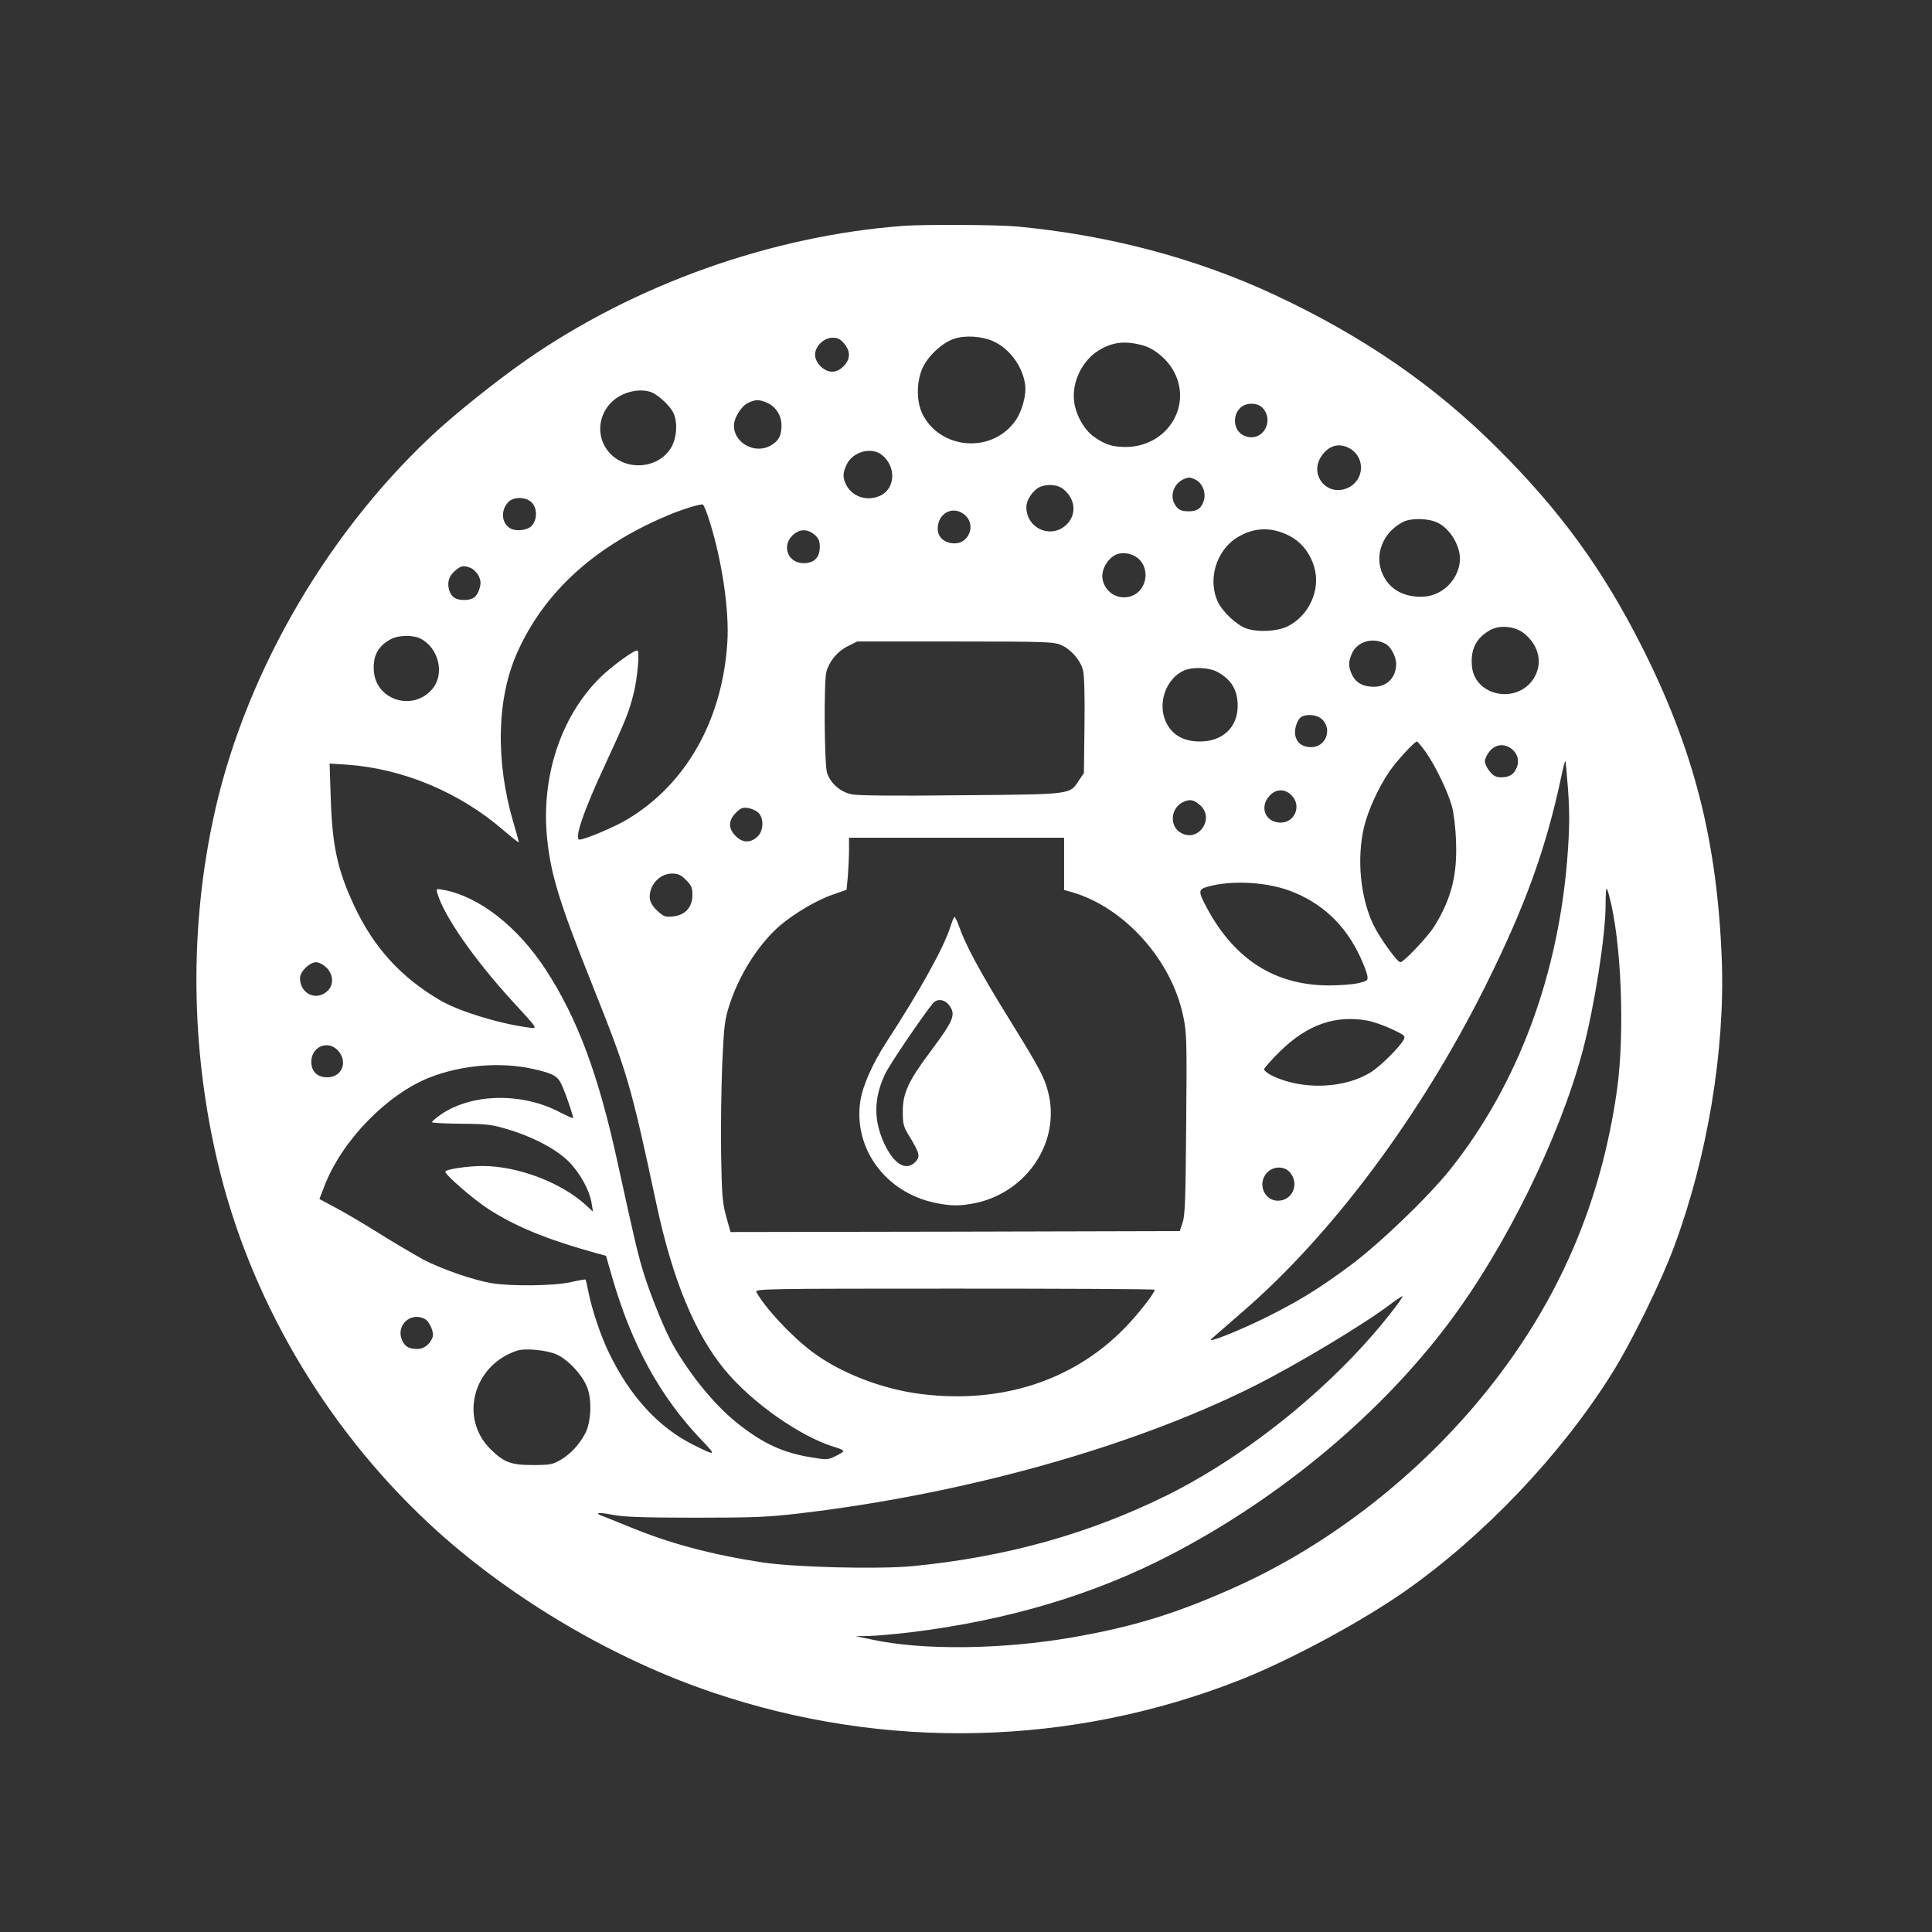 <?xml version="1.0" standalone="no"?>
<!DOCTYPE svg PUBLIC "-//W3C//DTD SVG 20010904//EN"
 "http://www.w3.org/TR/2001/REC-SVG-20010904/DTD/svg10.dtd">
<svg version="1.0" xmlns="http://www.w3.org/2000/svg"
 width="1024pt" height="1024pt" viewBox="0 0 1024 1024"
 preserveAspectRatio="xMidYMid meet">

<rect x="0" y="0" width="1024" height="1024" fill="#333333" stroke="none"/>

<g transform="translate(0,1024) scale(0.1,-0.1)"
fill="#ffffff" stroke="none">
<path d="M4790 9043 c-701 -52 -1427 -311 -2005 -714 -155 -108 -385 -292
-504 -405 -573 -540 -1001 -1297 -1155 -2044 -127 -610 -111 -1257 44 -1867
182 -712 590 -1384 1145 -1886 409 -369 944 -683 1464 -858 913 -309 1899
-285 2791 66 264 104 640 306 875 470 418 293 826 721 1097 1153 105 167 263
489 332 677 176 474 269 1037 252 1514 -24 632 -147 1116 -425 1666 -208 411
-431 717 -765 1050 -336 335 -713 594 -1184 814 -415 193 -879 316 -1367 361
-100 9 -487 11 -595 3z m473 -611 c86 -38 156 -131 170 -228 9 -55 -16 -147
-54 -198 -126 -172 -398 -148 -491 42 -31 66 -31 167 1 240 29 65 106 137 170
157 58 19 144 13 204 -13z m-789 -13 c35 -41 34 -83 -3 -120 -20 -20 -39 -29
-61 -29 -43 0 -90 47 -90 90 0 45 47 90 93 90 27 0 41 -7 61 -31z m1588 -11
c61 -18 129 -77 162 -141 96 -187 -45 -399 -263 -396 -67 1 -105 13 -164 55
-51 36 -97 118 -104 188 -12 100 41 211 126 266 76 48 145 56 243 28z m-2609
-247 c35 -14 95 -69 114 -105 26 -49 21 -135 -9 -187 -72 -122 -259 -128 -342
-11 -66 93 -35 224 67 282 55 31 121 39 170 21z m611 -55 c47 -20 78 -67 78
-120 0 -55 -14 -82 -55 -106 -82 -50 -197 10 -197 104 0 41 38 102 74 120 39
19 58 20 100 2z m2626 -26 c63 -63 12 -172 -74 -156 -103 19 -89 176 16 176
25 0 45 -7 58 -20z m459 -214 c92 -48 84 -178 -13 -215 -107 -41 -197 75 -133
170 38 57 91 73 146 45z m-2475 -37 c75 -59 73 -174 -4 -214 -69 -35 -151 -11
-185 55 -19 37 -19 64 2 107 32 69 131 96 187 52z m1660 -130 c39 -18 60 -71
46 -114 -13 -40 -35 -55 -79 -55 -43 0 -60 9 -77 42 -25 48 2 111 56 131 23 8
27 8 54 -4z m-700 -50 c64 -51 74 -129 24 -184 -79 -86 -218 -30 -218 87 0 40
37 93 74 108 39 16 92 11 120 -11z m-2817 -71 c31 -29 32 -92 1 -125 -25 -26
-91 -32 -120 -9 -41 30 -43 92 -5 134 28 30 92 30 124 0z m945 -104 c66 -211
104 -473 93 -639 -26 -410 -217 -749 -527 -936 -65 -40 -226 -108 -256 -109
-31 0 21 152 137 401 109 235 125 276 150 376 19 75 32 220 20 225 -14 7 -145
-89 -204 -149 -205 -207 -308 -524 -275 -848 19 -190 67 -344 235 -764 194
-487 205 -524 346 -1181 84 -391 200 -673 356 -865 143 -176 405 -361 591
-416 23 -6 42 -16 42 -20 0 -4 -19 -16 -42 -27 -41 -20 -47 -20 -130 -6 -147
24 -252 72 -385 177 -118 92 -250 251 -345 417 -41 71 -113 247 -152 368 -34
109 -46 159 -142 597 -102 469 -212 765 -381 1025 -149 229 -355 390 -545 424
-36 7 -37 6 -29 -21 34 -117 193 -346 391 -563 150 -164 144 -153 84 -145
-157 22 -360 85 -459 142 -210 122 -356 283 -459 505 -88 189 -115 317 -123
567 l-6 184 94 -6 c296 -21 596 -147 828 -348 45 -38 81 -67 81 -63 0 3 -13
52 -30 108 -95 326 -87 658 23 901 140 312 401 553 777 715 81 36 189 70 205
66 5 -1 22 -43 37 -92z m1357 32 c53 -53 15 -146 -59 -146 -54 0 -90 32 -90
78 1 87 88 127 149 68z m2498 -35 c73 -34 130 -135 120 -212 -14 -104 -103
-183 -206 -182 -96 0 -167 42 -202 118 -47 102 -1 222 106 278 42 22 130 21
182 -2z m-787 -69 c66 -33 114 -92 136 -169 35 -120 -29 -259 -144 -314 -55
-26 -155 -31 -216 -10 -49 17 -121 83 -148 135 -60 118 -14 277 99 347 87 54
179 58 273 11z m-2513 4 c22 -19 28 -32 28 -65 0 -56 -30 -86 -86 -86 -81 0
-117 88 -60 146 37 36 79 38 118 5z m1726 -136 c54 -61 28 -165 -48 -190 -71
-23 -142 22 -152 96 -5 45 25 99 67 122 40 21 101 8 133 -28z m-3549 -40 c14
-5 33 -24 42 -41 13 -27 14 -39 5 -70 -13 -43 -35 -59 -81 -59 -43 0 -66 14
-78 48 -14 41 -4 79 30 107 32 27 44 30 82 15z m5585 -348 c80 -65 100 -162
48 -241 -89 -134 -307 -91 -325 64 -10 91 21 154 97 196 52 28 132 20 180 -19z
m-5850 -27 c97 -49 129 -188 63 -266 -100 -120 -295 -63 -310 89 -8 85 21 139
93 176 38 20 117 21 154 1z m5114 -27 c28 -14 57 -69 57 -106 0 -72 -48 -122
-118 -122 -57 0 -96 21 -116 64 -20 42 -20 67 -2 109 27 66 110 92 179 55z
m-1718 -7 c52 -23 101 -80 115 -132 7 -26 10 -131 8 -293 l-3 -253 -27 -40
c-49 -75 -32 -73 -624 -78 -361 -4 -544 -2 -580 5 -59 12 -110 56 -130 112
-15 41 -18 487 -4 537 16 58 59 109 113 136 l51 25 520 0 c482 0 524 -2 561
-19z m823 -140 c77 -40 112 -97 112 -182 0 -114 -80 -189 -200 -189 -88 0
-149 35 -181 105 -45 99 1 228 96 271 45 20 129 17 173 -5z m562 -256 c52 -55
15 -145 -60 -145 -47 0 -78 23 -85 64 -7 35 14 90 37 99 36 15 85 6 108 -18z
m549 -174 c51 -74 115 -207 137 -286 9 -33 19 -114 21 -181 8 -182 -25 -309
-115 -454 -36 -57 -162 -190 -180 -190 -16 0 -108 127 -142 197 -70 144 -90
354 -50 521 21 87 75 206 134 293 36 53 133 159 146 159 4 0 26 -27 49 -59z
m454 19 c30 -24 40 -60 27 -96 -15 -38 -38 -53 -82 -54 -28 0 -42 7 -62 31
-14 17 -26 41 -26 54 0 13 12 37 26 54 31 37 78 42 117 11z m298 -216 c8 -109
8 -195 -1 -324 -44 -645 -261 -1234 -625 -1690 -118 -147 -375 -394 -532 -510
-172 -127 -274 -189 -458 -280 -144 -70 -302 -132 -275 -107 8 7 81 70 161
140 477 411 945 1038 1289 1725 214 429 324 733 406 1120 9 45 19 81 21 79 2
-3 8 -71 14 -153z m-1466 -29 c55 -54 19 -145 -57 -145 -79 0 -114 78 -62 139
33 40 83 43 119 6z m-486 -51 c81 -68 -3 -199 -97 -150 -67 34 -59 137 13 167
34 14 52 10 84 -17z m-2336 -45 c27 -33 23 -95 -9 -124 -37 -34 -78 -33 -115
4 -40 40 -39 82 1 123 27 26 36 30 68 25 20 -4 45 -16 55 -28z m1617 -267 l0
-139 43 -12 c279 -82 528 -361 589 -660 18 -87 19 -130 15 -570 -3 -397 -6
-484 -19 -521 l-15 -45 -1190 -3 -1191 -2 -23 82 c-20 74 -23 110 -27 333 -2
138 1 351 6 475 9 202 13 234 37 310 53 165 156 327 270 425 78 66 197 136
281 164 l71 25 7 74 c3 41 6 104 6 139 l0 63 570 0 570 0 0 -138z m-2004 -86
c29 -29 34 -41 34 -80 0 -64 -38 -106 -101 -113 -41 -5 -50 -2 -81 26 -42 37
-53 70 -38 117 17 49 63 84 112 84 32 0 47 -7 74 -34z m3197 -56 c171 -63 297
-180 377 -353 16 -34 32 -76 36 -93 6 -31 5 -32 -47 -45 -30 -7 -101 -12 -159
-12 -282 2 -493 136 -639 403 -52 96 -52 106 2 121 124 34 303 25 430 -21z
m1696 -28 c65 -241 84 -725 41 -1032 -85 -598 -310 -1119 -688 -1590 -354
-442 -828 -813 -1328 -1039 -315 -142 -544 -213 -874 -270 -371 -64 -790 -69
-1059 -11 l-86 18 71 1 c38 1 140 10 225 20 516 64 973 201 1379 413 579 302
1108 744 1471 1229 301 401 585 980 708 1441 62 235 121 609 121 773 0 47 2
85 5 85 2 0 9 -17 14 -38z m-6798 -381 c35 -36 39 -86 9 -119 -58 -62 -150
-22 -150 64 0 34 51 84 85 84 16 0 38 -12 56 -29z m5520 -281 c30 -6 87 -26
127 -45 70 -33 72 -36 61 -57 -21 -38 -119 -136 -170 -169 -142 -91 -373 -98
-531 -18 -21 11 -38 25 -38 31 0 7 38 50 84 95 145 143 296 195 467 163z
m-5457 -161 c51 -61 17 -139 -60 -139 -52 0 -84 31 -84 82 0 83 92 119 144 57z
m1033 -95 c107 -24 131 -38 153 -90 25 -58 61 -166 57 -170 -2 -2 -32 12 -68
30 -206 110 -484 101 -646 -21 -18 -13 -33 -27 -33 -31 0 -4 69 -7 153 -8 133
-1 163 -4 242 -28 138 -40 262 -106 329 -172 60 -61 111 -152 122 -223 l7 -43
-38 35 c-131 120 -361 207 -548 207 -79 0 -197 -18 -197 -30 0 -17 148 -146
227 -197 143 -93 310 -162 577 -236 l48 -13 33 -115 c103 -356 254 -632 472
-860 83 -86 80 -88 -44 -26 -183 92 -333 256 -443 482 -45 91 -93 234 -111
327 -7 35 -14 64 -15 66 -1 2 -37 -4 -80 -14 -94 -20 -315 -22 -419 -5 -99 17
-266 75 -361 125 -44 24 -148 85 -230 136 -82 52 -188 114 -235 139 l-86 46
27 70 c92 239 331 485 557 574 171 67 378 84 550 45z m4012 -550 c49 -62 10
-148 -66 -148 -73 0 -110 92 -58 148 34 37 95 37 124 0z m-719 -620 c0 -18
-91 -134 -162 -206 -271 -276 -650 -399 -1073 -347 -207 25 -431 112 -580 224
-112 84 -251 234 -296 317 -9 17 39 18 1051 18 583 0 1060 -2 1060 -6z m1261
-111 c-297 -384 -757 -760 -1195 -978 -415 -205 -854 -328 -1351 -376 -180
-17 -623 -6 -795 20 -272 42 -491 100 -710 191 -69 28 -133 54 -142 57 -10 3
-18 8 -18 12 0 4 35 1 78 -8 59 -11 160 -15 437 -15 314 0 385 3 555 23 874
103 1767 353 2410 676 223 112 576 324 715 429 33 25 64 46 68 46 5 0 -19 -35
-52 -77z m-5129 -44 c25 -13 50 -72 41 -96 -13 -37 -46 -63 -80 -63 -46 0 -68
13 -83 49 -32 78 48 150 122 110z m701 -189 c63 -30 141 -116 162 -181 23 -68
17 -178 -13 -236 -31 -59 -77 -109 -131 -141 -42 -24 -55 -27 -146 -27 -118 0
-154 14 -226 85 -166 165 -90 445 141 521 43 15 162 3 213 -21z"/>
<path d="M5037 5327 c-35 -110 -159 -334 -341 -614 -73 -113 -124 -229 -136
-309 -38 -250 133 -484 395 -539 87 -18 132 -18 217 -1 275 59 451 329 383
589 -20 79 -46 127 -213 397 -146 236 -224 380 -258 478 -10 28 -21 52 -25 52
-3 0 -13 -24 -22 -53z m-8 -413 c39 -50 28 -79 -95 -244 -119 -159 -149 -223
-149 -320 0 -71 2 -80 43 -146 47 -79 50 -96 22 -124 -48 -48 -111 -11 -162
96 -58 124 -58 240 2 369 22 49 199 309 255 378 22 25 60 21 84 -9z"/>
</g>
</svg>
